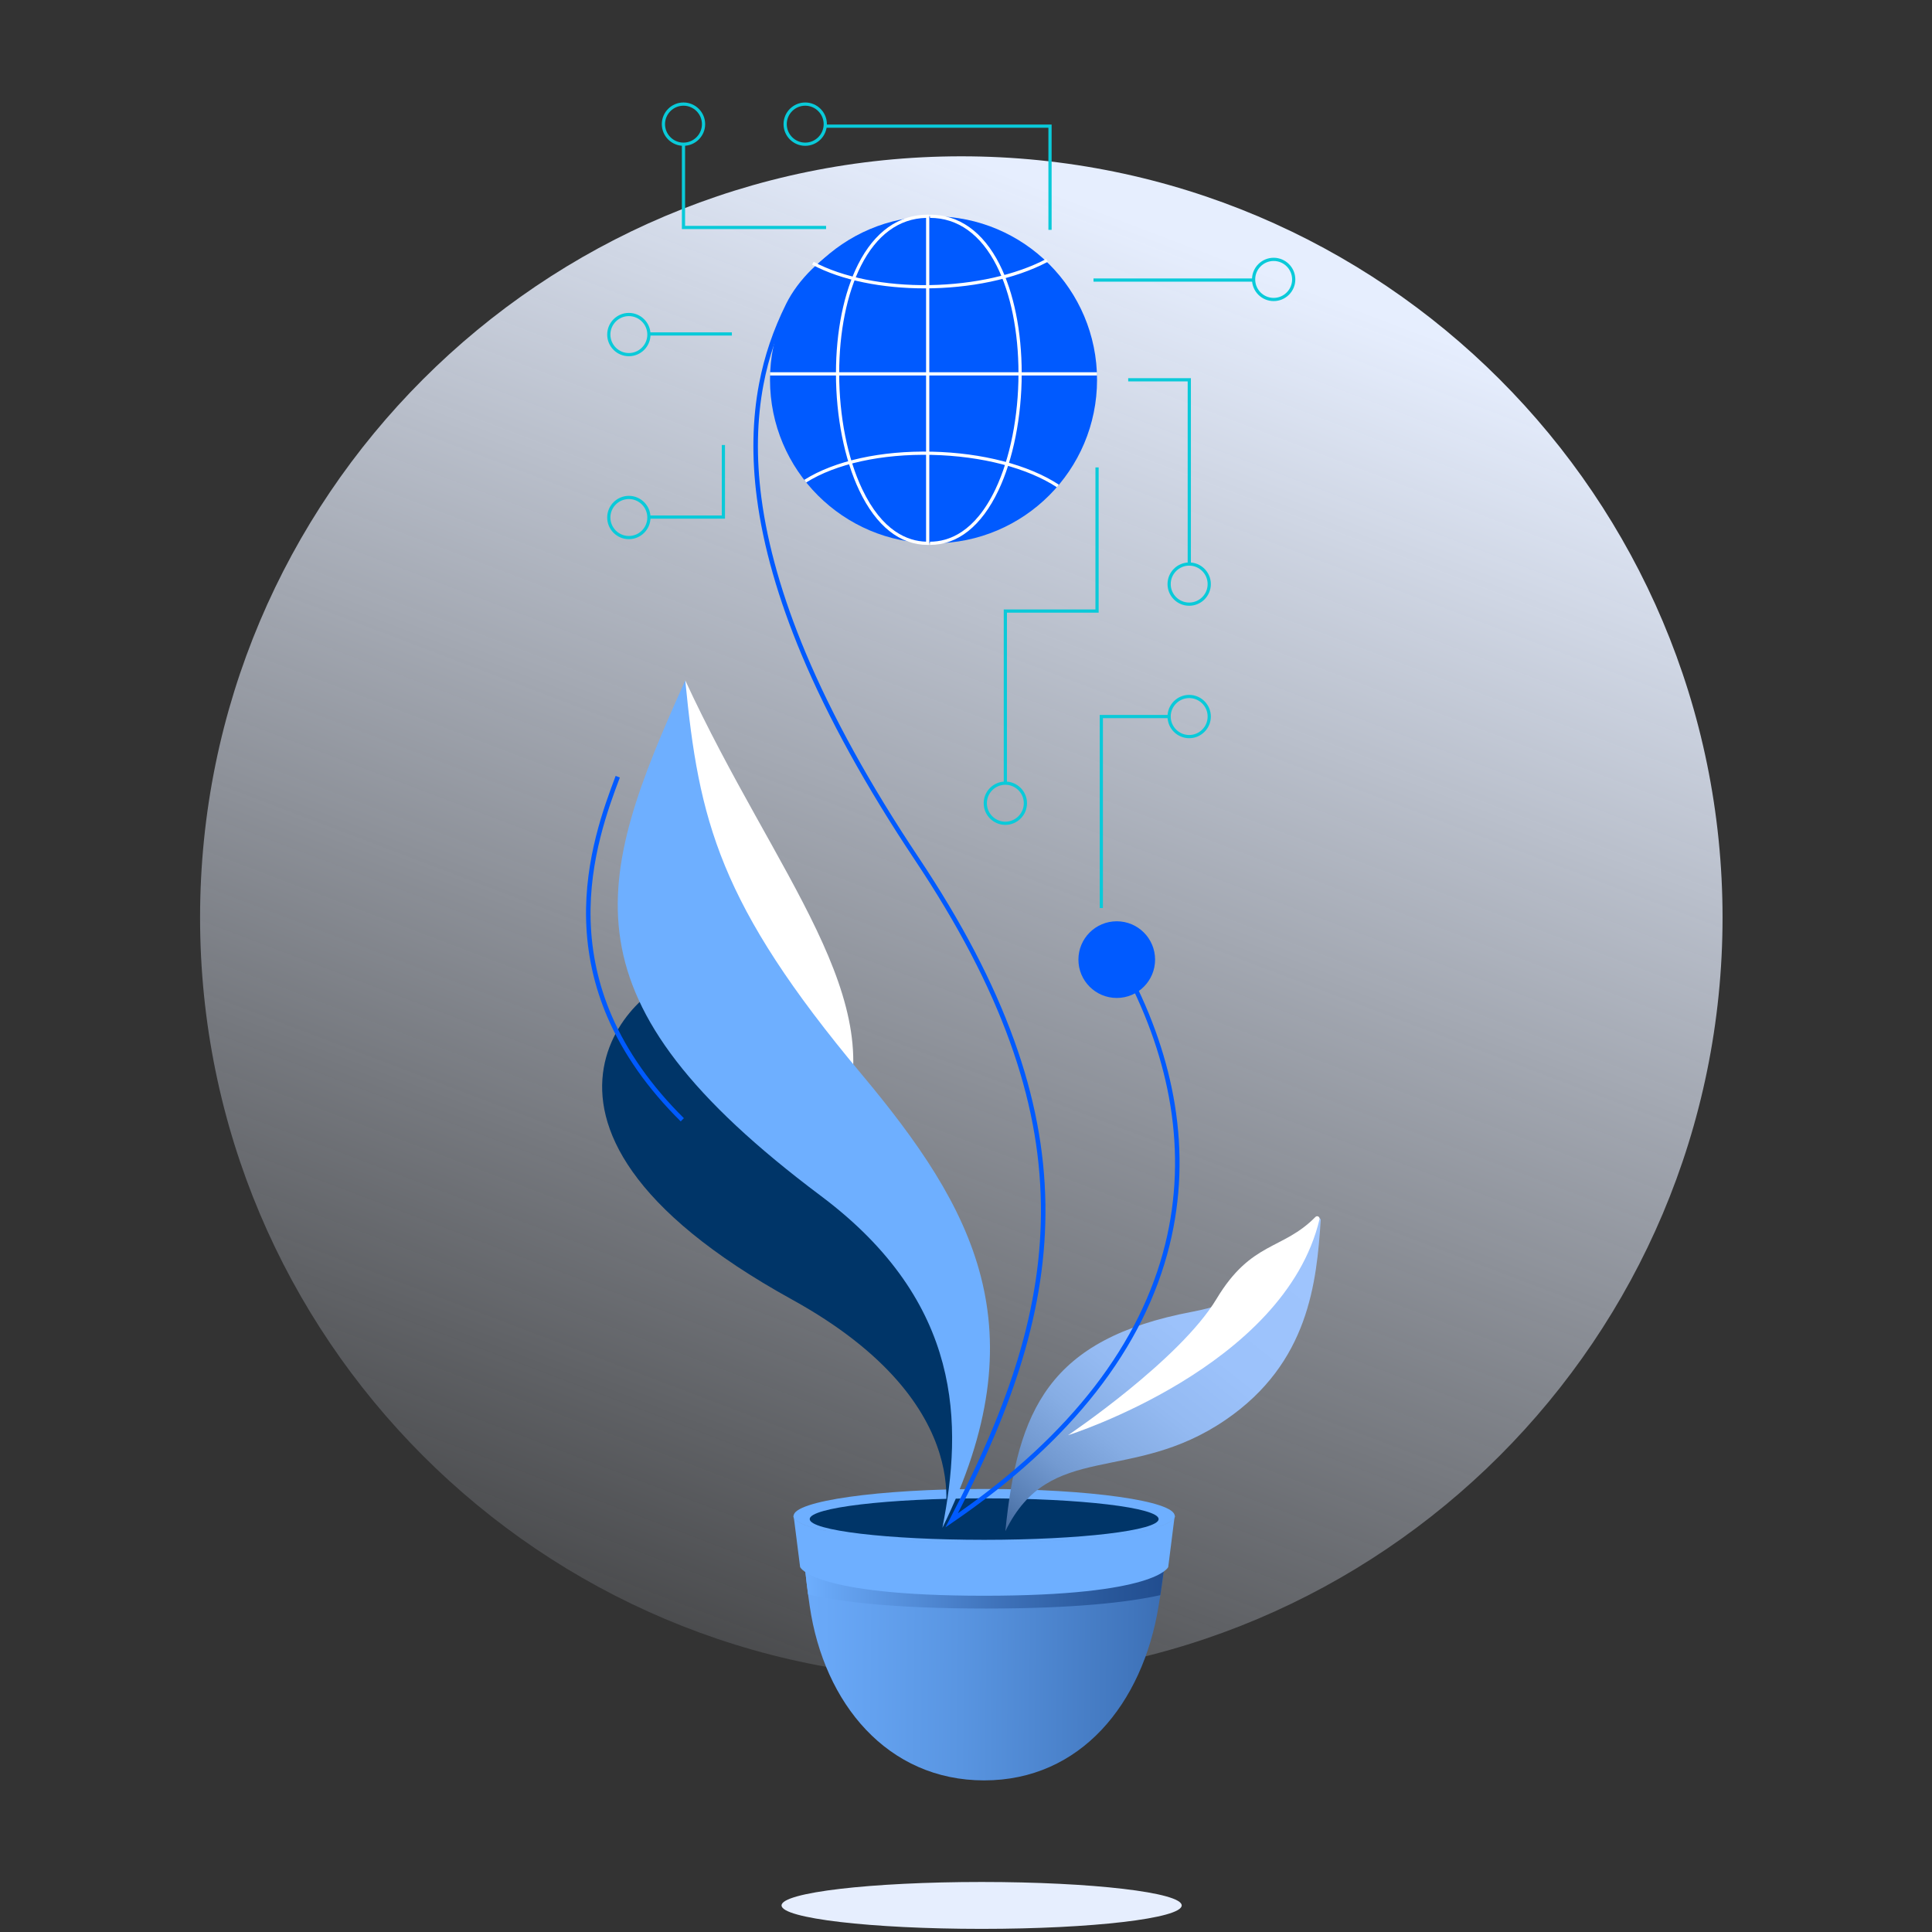 <svg width="618" height="618" viewBox="0 0 618 618" fill="none" xmlns="http://www.w3.org/2000/svg">
<rect x="0" y="0" width="618" height="618" fill="#333333" stroke="none"/>
<path d="M551 293.5C551 427.981 441.981 537 307.5 537C173.019 537 64 427.981 64 293.5C64 159.019 173.019 50 307.5 50C441.981 50 551 159.019 551 293.5Z" fill="url(#paint0_linear)"/>
<path d="M378 609.5C378 613.642 349.346 617 314 617C278.654 617 250 613.642 250 609.5C250 605.358 278.654 602 314 602C349.346 602 378 605.358 378 609.5Z" fill="#E6EEFE"/>
<path d="M373.266 491.761C373.165 494.427 372.743 500.01 371.161 510.254C370.994 511.348 370.811 512.493 370.615 513.696C365.504 545.023 345.629 569.504 314.807 569.504C283.986 569.504 263.553 545.023 259 513.696C258.813 512.4 258.642 511.171 258.485 510.007C257.084 499.515 256.946 494.182 257.035 491.677C257.088 490.218 257.216 489.718 257.216 489.718H373.28C373.28 489.718 373.322 490.305 373.266 491.761Z" fill="url(#paint1_linear)"/>
<path d="M314.809 493.494C348.47 493.494 375.757 489.64 375.757 484.887C375.757 480.134 348.47 476.28 314.809 476.28C281.149 476.28 253.862 480.134 253.862 484.887C253.862 489.64 281.149 493.494 314.809 493.494Z" fill="#6EAFFF"/>
<path d="M314.81 493.598C298.526 493.598 283.216 492.702 271.7 491.077C265.001 490.131 253.762 488.069 253.762 484.889H253.968C253.968 487.097 260.442 489.278 271.729 490.873C283.236 492.498 298.536 493.392 314.81 493.392C331.084 493.392 346.383 492.498 357.891 490.873C369.179 489.278 375.652 487.097 375.652 484.889H375.858C375.858 488.069 364.619 490.131 357.919 491.077C346.404 492.702 331.094 493.598 314.81 493.598Z" fill="#6EAFFF"/>
<path d="M314.81 492.552C345.632 492.552 370.618 489.581 370.618 485.916C370.618 482.252 345.632 479.281 314.81 479.281C283.989 479.281 259.003 482.252 259.003 485.916C259.003 489.581 283.989 492.552 314.81 492.552Z" fill="#003568"/>
<path d="M373.266 491.761C373.165 494.427 372.743 500.009 371.161 510.254C361.03 512.497 343.958 514.532 315.362 514.532C285.724 514.532 268.468 512.345 258.485 510.007C257.084 499.515 256.946 494.182 257.035 491.677C269.64 494.209 291.06 495.875 315.362 495.875C339.394 495.875 360.607 494.246 373.266 491.761Z" fill="url(#paint2_linear)"/>
<path d="M253.862 484.879C253.862 489.633 281.149 493.486 314.809 493.486C348.47 493.486 375.757 489.631 375.757 484.879L373.686 501.258C373.686 501.258 370.116 510.441 314.812 510.441C259.507 510.441 255.937 501.258 255.937 501.258L253.862 484.879Z" fill="#6EAFFF"/>
<path d="M321.585 489.795C325.511 451.069 335.354 428.32 381.42 419.588C407.528 414.638 416.827 399.789 421.409 390.009C421.67 389.448 422.511 389.667 422.469 390.283C421.143 410.164 418.7 435.928 392.078 454.155C361.648 474.99 335.918 460.553 321.585 489.795Z" fill="url(#paint3_linear)"/>
<path d="M422.082 389.994C422.263 389.232 421.324 388.717 420.774 389.275C410.276 399.958 400.277 396.949 389.155 415.456C377.366 435.077 341.651 459.089 341.651 459.089C341.651 459.089 410.853 437.292 422.082 389.994Z" fill="white"/>
<path d="M220.396 319.787C220.866 319.837 221.34 319.911 221.822 320.01L223.787 323.442C222.275 322.63 221.556 320.949 220.396 319.787Z" fill="url(#paint4_linear)"/>
<path d="M219.202 217.642C248.093 280.175 285.693 320.092 268.708 360.536C257.166 344.766 238.669 322.798 225.163 320.009L211.396 295.965L219.202 217.642Z" fill="white"/>
<path d="M218.253 313.666C218.253 313.666 249.1 333.525 285.935 385.018C322.769 436.512 301.448 488.711 301.448 488.711C301.448 488.711 315.112 449.758 253.36 415.7C148.417 357.818 209.377 310.012 218.253 313.666Z" fill="#003568"/>
<path d="M301.448 488.711C332.74 424.933 311.674 386.745 275.433 343.421C229.981 289.089 223.539 262.455 219.203 217.642C189.924 282.517 178.802 319.77 262.582 382.543C308.203 416.726 307.931 455.819 301.448 488.711Z" fill="#6EAFFF"/>
<path d="M217.747 358.706C207.224 348.297 199.343 337.095 194.319 325.414C190.056 315.508 187.757 305.029 187.484 294.269C186.983 274.693 193.208 258.106 196.927 248.197L198.276 248.704C194.595 258.516 188.431 274.936 188.923 294.232C189.193 304.806 191.453 315.106 195.643 324.844C200.593 336.353 208.372 347.401 218.76 357.68L217.747 358.706Z" fill="#005AFF"/>
<path d="M302.43 488.544L303.775 485.977C313.714 467.021 320.827 450.287 325.52 434.821C330.757 417.556 333.19 401.321 332.955 385.189C332.705 368.034 329.459 351.034 323.032 333.222C316.38 314.789 306.43 295.758 292.612 275.041C277.081 251.759 264.898 229.678 256.399 209.411C248.942 191.632 244.138 174.806 242.117 159.401C240.415 146.421 240.646 134.081 242.809 122.729C244.492 113.885 247.329 105.528 251.476 97.179C255.326 89.431 262.612 82.254 271.993 76.974C280.744 72.049 290.447 69.274 298.623 69.362L298.606 70.804C283.033 70.638 260.9 81.448 252.767 97.821C248.678 106.051 245.885 114.287 244.226 123.001C242.094 134.203 241.866 146.388 243.549 159.215C245.553 174.492 250.324 191.193 257.732 208.855C266.196 229.037 278.336 251.038 293.815 274.244C307.699 295.058 317.7 314.191 324.391 332.735C330.874 350.701 334.147 367.854 334.401 385.171C334.638 401.453 332.186 417.83 326.904 435.241C322.401 450.09 315.686 466.083 306.401 484.065C342.593 458.729 364.907 429.737 372.746 397.858C376.274 383.502 376.816 368.571 374.355 353.48C372.08 339.54 367.25 325.435 359.996 311.557L361.274 310.889C368.599 324.905 373.479 339.156 375.778 353.249C378.271 368.532 377.723 383.659 374.146 398.204C366.051 431.133 342.727 460.979 304.825 486.912L302.43 488.544Z" fill="#005AFF"/>
<path d="M357.221 319.223C363.994 319.223 369.484 313.732 369.484 306.959C369.484 300.187 363.994 294.696 357.221 294.696C350.448 294.696 344.958 300.187 344.958 306.959C344.958 313.732 350.448 319.223 357.221 319.223Z" fill="#005AFF"/>
<path d="M298.612 173.793C327.5 173.793 350.918 150.375 350.918 121.487C350.918 92.6 327.5 69.182 298.612 69.182C269.725 69.182 246.307 92.6 246.307 121.487C246.307 150.375 269.725 173.793 298.612 173.793Z" fill="#005AFF"/>
<path d="M297.476 174.307V173.277C303.382 173.277 311.811 170.358 318.43 156.457C323.106 146.635 325.788 133.148 325.788 119.457C325.788 106.139 323.31 93.903 318.809 85.004C313.743 74.988 306.367 69.696 297.476 69.696V68.666C306.781 68.666 314.477 74.156 319.728 84.54C324.299 93.582 326.818 105.983 326.818 119.459C326.818 133.301 324.099 146.948 319.359 156.902C313.939 168.288 306.371 174.307 297.476 174.307Z" fill="white"/>
<path d="M297.259 174.307H296.744C287.849 174.307 280.282 168.288 274.861 156.9C270.12 146.944 267.403 133.297 267.403 119.457C267.403 105.981 269.921 93.58 274.494 84.538C279.745 74.154 287.441 68.664 296.746 68.664H297.261V174.307H297.259ZM296.229 69.7C287.567 69.9 280.377 75.182 275.411 85.004C270.909 93.903 268.431 106.14 268.431 119.457C268.431 133.15 271.113 146.635 275.79 156.457C282.219 169.958 290.356 173.1 296.229 173.269V69.7Z" fill="white"/>
<path d="M350.92 119.077H246.307V120.107H350.92V119.077Z" fill="white"/>
<path d="M338.109 155.881C328.602 149.659 314.027 145.879 298.122 145.509C282.05 145.136 267.37 148.355 257.845 154.348L257.297 153.477C266.989 147.379 281.879 144.102 298.147 144.479C314.239 144.853 329.012 148.695 338.673 155.017L338.109 155.881Z" fill="white"/>
<path d="M295.774 92.243C282.39 92.243 269.245 89.728 259.777 84.654L260.264 83.746C269.533 88.714 283.059 91.427 297.381 91.195C311.52 90.964 325.114 87.915 334.675 82.831L335.159 83.742C324.533 89.392 310.019 92.243 295.774 92.243Z" fill="white"/>
<path d="M352.801 290.465H351.771V228.691H374.22V229.721H352.801V290.465Z" fill="#0ACAD9"/>
<path d="M400.996 89.07H349.782V90.1H400.996V89.07Z" fill="#0ACAD9"/>
<path d="M380.94 180.425H379.91V122.002H360.882V120.972H380.94V180.425Z" fill="#0ACAD9"/>
<path d="M336.39 73.522H335.36V40.869H264.206V39.839H336.39V73.522Z" fill="#0ACAD9"/>
<path d="M322.1 250.518H321.07V194.949H350.405V149.514H351.435V195.979H322.1V250.518Z" fill="#0ACAD9"/>
<path d="M264.245 73.279H218.115V46.13H219.145V72.249H264.245V73.279Z" fill="#0ACAD9"/>
<path d="M231.911 165.917H207.57V164.887H230.881V142.347H231.911V165.917Z" fill="#0ACAD9"/>
<path d="M234.109 106.309H207.57V107.339H234.109V106.309Z" fill="#0ACAD9"/>
<path d="M321.585 263.864C317.764 263.864 314.653 260.755 314.653 256.934C314.653 253.113 317.762 250.002 321.585 250.002C325.406 250.002 328.517 253.11 328.517 256.934C328.517 260.757 325.409 263.864 321.585 263.864ZM321.585 251.032C318.332 251.032 315.683 253.679 315.683 256.934C315.683 260.189 318.33 262.834 321.585 262.834C324.84 262.834 327.487 260.187 327.487 256.934C327.487 253.681 324.84 251.032 321.585 251.032Z" fill="#0ACAD9"/>
<path d="M380.39 236.136C376.569 236.136 373.458 233.028 373.458 229.204C373.458 225.381 376.567 222.274 380.39 222.274C384.211 222.274 387.322 225.383 387.322 229.204C387.322 233.026 384.213 236.136 380.39 236.136ZM380.39 223.304C377.137 223.304 374.488 225.952 374.488 229.204C374.488 232.457 377.135 235.106 380.39 235.106C383.645 235.106 386.292 232.459 386.292 229.204C386.292 225.949 383.645 223.304 380.39 223.304Z" fill="#0ACAD9"/>
<path d="M380.39 193.772C376.569 193.772 373.458 190.663 373.458 186.842C373.458 183.021 376.567 179.91 380.39 179.91C384.211 179.91 387.322 183.019 387.322 186.842C387.322 190.665 384.213 193.772 380.39 193.772ZM380.39 180.94C377.137 180.94 374.488 183.587 374.488 186.842C374.488 190.097 377.135 192.742 380.39 192.742C383.645 192.742 386.292 190.095 386.292 186.842C386.292 183.589 383.645 180.94 380.39 180.94Z" fill="#0ACAD9"/>
<path d="M201.156 113.952C197.334 113.952 194.224 110.843 194.224 107.02C194.224 103.198 197.332 100.088 201.156 100.088C204.977 100.088 208.088 103.196 208.088 107.02C208.085 110.843 204.977 113.952 201.156 113.952ZM201.156 101.12C197.901 101.12 195.254 103.767 195.254 107.022C195.254 110.275 197.901 112.924 201.156 112.924C204.408 112.924 207.058 110.277 207.058 107.022C207.055 103.767 204.408 101.12 201.156 101.12Z" fill="#0ACAD9"/>
<path d="M407.411 96.314C403.59 96.314 400.481 93.206 400.481 89.382C400.481 85.561 403.59 82.45 407.411 82.45C411.233 82.45 414.343 85.559 414.343 89.382C414.343 93.206 411.233 96.314 407.411 96.314ZM407.411 83.482C404.159 83.482 401.511 86.129 401.511 89.384C401.511 92.637 404.159 95.286 407.411 95.286C410.664 95.286 413.313 92.639 413.313 89.384C413.313 86.129 410.666 83.482 407.411 83.482Z" fill="#0ACAD9"/>
<path d="M218.63 46.645C214.809 46.645 211.698 43.536 211.698 39.713C211.698 35.89 214.807 32.781 218.63 32.781C222.451 32.781 225.562 35.89 225.562 39.713C225.562 43.536 222.451 46.645 218.63 46.645ZM218.63 33.813C215.375 33.813 212.728 36.46 212.728 39.715C212.728 42.97 215.375 45.617 218.63 45.617C221.883 45.617 224.532 42.97 224.532 39.715C224.532 36.46 221.883 33.813 218.63 33.813Z" fill="#0ACAD9"/>
<path d="M257.569 46.645C253.747 46.645 250.637 43.536 250.637 39.713C250.637 35.89 253.745 32.781 257.569 32.781C261.39 32.781 264.501 35.89 264.501 39.713C264.501 43.536 261.392 46.645 257.569 46.645ZM257.569 33.813C254.314 33.813 251.667 36.46 251.667 39.715C251.667 42.97 254.314 45.617 257.569 45.617C260.821 45.617 263.471 42.97 263.471 39.715C263.471 36.46 260.823 33.813 257.569 33.813Z" fill="#0ACAD9"/>
<path d="M201.156 172.47C197.334 172.47 194.224 169.362 194.224 165.54C194.224 161.719 197.332 158.608 201.156 158.608C204.977 158.608 208.088 161.717 208.088 165.54C208.085 169.362 204.977 172.47 201.156 172.47ZM201.156 159.638C197.901 159.638 195.254 162.286 195.254 165.54C195.254 168.793 197.901 171.44 201.156 171.44C204.408 171.44 207.058 168.793 207.058 165.54C207.055 162.286 204.408 159.638 201.156 159.638Z" fill="#0ACAD9"/>
<defs>
<linearGradient id="paint0_linear" x1="307.5" y1="50" x2="113.692" y2="559.019" gradientUnits="userSpaceOnUse">
<stop stop-color="#E6EEFE"/>
<stop offset="1" stop-color="#E6EEFE" stop-opacity="0"/>
</linearGradient>
<linearGradient id="paint1_linear" x1="235.141" y1="528.566" x2="420.274" y2="530.346" gradientUnits="userSpaceOnUse">
<stop stop-color="#6EAFFF"/>
<stop offset="0.153" stop-color="#69A8F7"/>
<stop offset="0.391" stop-color="#5995E1"/>
<stop offset="0.684" stop-color="#4176BD"/>
<stop offset="1" stop-color="#214D8F"/>
</linearGradient>
<linearGradient id="paint2_linear" x1="257.014" y1="503.106" x2="373.267" y2="503.106" gradientUnits="userSpaceOnUse">
<stop stop-color="#6EAFFF"/>
<stop offset="0.106" stop-color="#64A2F0"/>
<stop offset="0.519" stop-color="#4074BC"/>
<stop offset="0.83" stop-color="#29589B"/>
<stop offset="1" stop-color="#214D8F"/>
</linearGradient>
<linearGradient id="paint3_linear" x1="407.954" y1="395.909" x2="314.754" y2="513.038" gradientUnits="userSpaceOnUse">
<stop stop-color="#9EC4FD"/>
<stop offset="0.276" stop-color="#9CC2FB"/>
<stop offset="0.433" stop-color="#94BAF2"/>
<stop offset="0.56" stop-color="#86ADE4"/>
<stop offset="0.671" stop-color="#739AD1"/>
<stop offset="0.772" stop-color="#5A81B7"/>
<stop offset="0.865" stop-color="#3C6397"/>
<stop offset="0.951" stop-color="#184173"/>
<stop offset="1" stop-color="#00295A"/>
</linearGradient>
<linearGradient id="paint4_linear" x1="223.789" y1="321.614" x2="220.397" y2="321.614" gradientUnits="userSpaceOnUse">
<stop stop-color="#6EAFFF"/>
<stop offset="1" stop-color="#214D8F"/>
</linearGradient>
</defs>
</svg>
